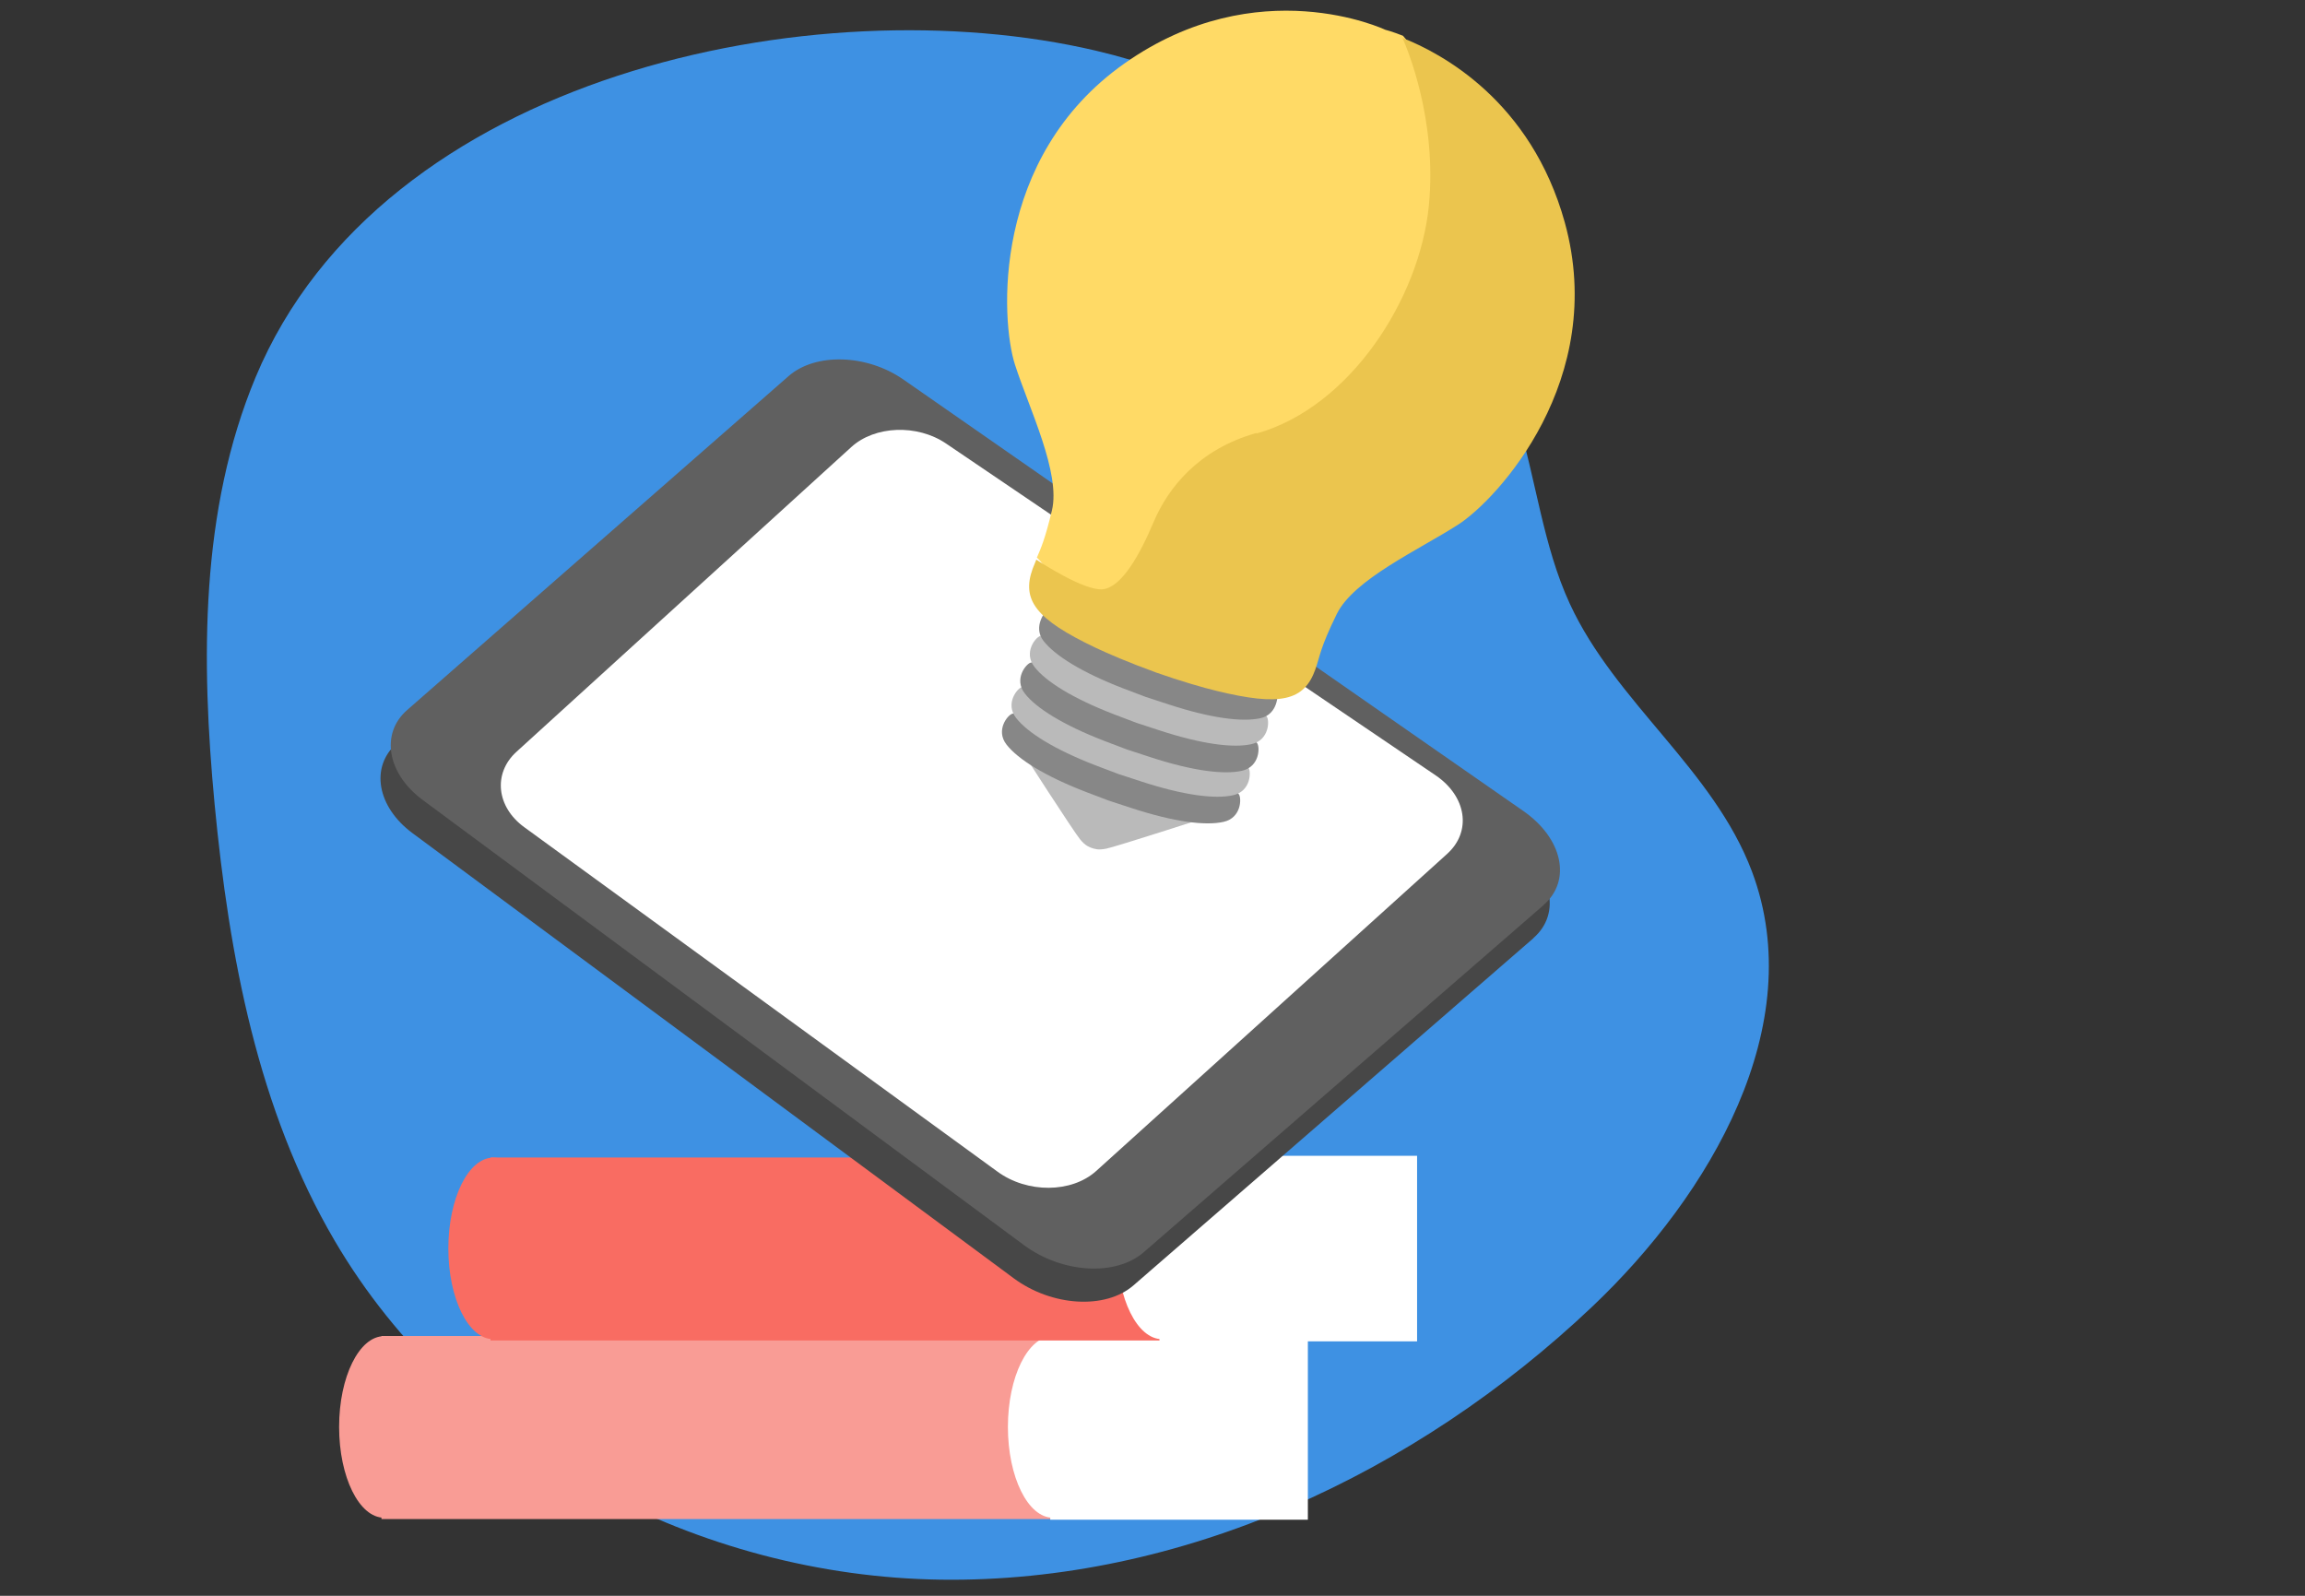 <svg xmlns="http://www.w3.org/2000/svg" width="273" height="189" fill="none"><rect width="100%" height="100%" fill="#333333" stroke="none"/><path fill="#3E91E3" d="M30.273 44.678c-6.567 15.748-6.468 33.52-4.856 50.558 1.712 17.97 5.135 36.218 14.21 51.689 14.649 25.011 43.308 39.768 71.788 40.165 28.48.397 56.284-12.536 77.181-32.35 13.972-13.25 25.734-33.303 18.908-51.511-4.538-12.079-16.161-20.013-21.575-31.715-3.204-6.942-4-14.777-6.289-22.096C172.714 27.144 152.036 11.217 129.785 6 96.488-1.815 45.22 8.856 30.273 44.678Z"/><path fill="#F99C95" d="M125.884 158.232H45.18v21.68h80.704v-21.68Z"/><path fill="#F99C95" d="M45.478 179.753c2.935 0 5.314-4.813 5.314-10.751 0-5.937-2.38-10.75-5.314-10.75-2.935 0-5.314 4.813-5.314 10.75 0 5.938 2.38 10.751 5.314 10.751Z"/><path fill="#fff" d="M124.689 179.753c2.935 0 5.314-4.813 5.314-10.751 0-5.937-2.379-10.75-5.314-10.75s-5.314 4.813-5.314 10.75c0 5.938 2.379 10.751 5.314 10.751Z"/><path fill="#fff" d="M154.901 158.014h-30.51v21.976h30.51v-21.976Z"/><path fill="#F96C62" d="M138.8 137.086H58.096v21.679H138.8v-21.679Z"/><path fill="#F96C62" d="M58.414 158.608c2.935 0 5.314-4.813 5.314-10.75s-2.379-10.751-5.314-10.751c-2.934 0-5.313 4.814-5.313 10.751 0 5.937 2.379 10.75 5.313 10.75Z"/><path fill="#fff" d="M137.625 158.608c2.935 0 5.314-4.813 5.314-10.75s-2.379-10.751-5.314-10.751c-2.934 0-5.313 4.814-5.313 10.751 0 5.937 2.379 10.75 5.313 10.75Z"/><path fill="#fff" d="M167.837 136.889h-30.51v21.976h30.51v-21.976Z"/><path fill="#474747" d="m181.631 111.103-47.388 41.137c-3.323 2.876-9.672 2.499-14.19-.853l-71.21-52.72c-4.2-3.114-5.016-7.855-1.852-10.631l45.199-39.57c3.184-2.777 9.254-2.599 13.573.396l73.44 51.114c4.657 3.233 5.751 8.231 2.408 11.127h.02Z"/><path fill="#606060" d="m182.845 107.177-47.388 41.137c-3.323 2.876-9.672 2.499-14.19-.853l-71.21-52.72c-4.2-3.114-5.016-7.854-1.852-10.631l45.199-39.57c3.184-2.777 9.254-2.599 13.573.397l73.44 51.113c4.657 3.233 5.751 8.232 2.408 11.127h.02Z"/><path fill="#fff" d="m171.381 101.146-41.556 37.547c-2.906 2.618-8.16 2.658-11.703.059l-56.025-40.78c-3.304-2.4-3.722-6.386-.935-8.925l39.665-36.099c2.786-2.539 7.802-2.737 11.225-.416l57.975 39.292c3.682 2.499 4.299 6.664 1.374 9.302l-.02.02Z"/><path fill="#BABABA" d="M120.829 88.652s6.409 9.957 7.105 10.77c.657.794 1.055.873 1.373 1.012.359.099.697.278 1.712.079 1.055-.198 12.34-3.848 12.34-3.848l-22.53-8.013Z"/><path fill="#878787" d="m133.328 89.247-11.006-4.225s-1.274-.753-2.408-.496c-.538.12-2.05 1.944-.697 3.67 1.353 1.725 4.498 3.709 9.434 5.613 1.134.436 1.97.754 2.667 1.011.716.239 1.552.516 2.726.893 5.036 1.646 8.737 2.103 10.867 1.627 2.149-.477 2.149-2.857 1.811-3.273-.716-.913-2.189-1.13-2.189-1.13l-11.205-3.69Z"/><path fill="#BABABA" d="m134.462 86.093-11.006-4.225s-1.274-.754-2.409-.496c-.537.12-2.05 1.944-.696 3.67 1.353 1.725 4.498 3.709 9.434 5.613 1.134.436 1.97.753 2.666 1.011.717.238 1.553.516 2.727.893 5.035 1.646 8.737 2.102 10.867 1.626 2.149-.476 2.149-2.856 1.811-3.273-.717-.912-2.189-1.13-2.189-1.13l-11.205-3.69Z"/><path fill="#878787" d="m135.497 83.198-11.006-4.225s-1.274-.753-2.408-.495c-.538.119-2.05 1.943-.697 3.669 1.353 1.726 4.498 3.709 9.434 5.613 1.134.436 1.97.754 2.667 1.012.716.238 1.552.515 2.726.892 5.036 1.647 8.737 2.103 10.867 1.627 2.149-.476 2.149-2.856 1.811-3.273-.716-.912-2.189-1.13-2.189-1.13l-11.205-3.69Z"/><path fill="#BABABA" d="m136.632 80.044-11.005-4.225s-1.274-.754-2.409-.496c-.537.12-2.05 1.944-.696 3.67 1.353 1.725 4.498 3.709 9.433 5.613 1.135.436 1.971.754 2.667 1.011.717.238 1.553.516 2.727.893 5.035 1.646 8.737 2.102 10.867 1.626 2.149-.476 2.149-2.856 1.811-3.272-.717-.913-2.189-1.13-2.189-1.13l-11.206-3.69Z"/><path fill="#878787" d="M123.894 72.365s-1.632 1.825-.299 3.55c1.354 1.726 4.498 3.71 9.434 5.614 1.134.437 1.97.754 2.667 1.012.716.238 1.552.515 2.727.892 5.035 1.646 8.737 2.103 10.866 1.627 2.15-.476 2.03-2.936 2.03-2.936l-27.445-9.778.02.02Z"/><path fill="#FFDA66" d="M122.799 66.04c.458.297 4.638 5.792 6.787 5.534 2.249-.278 6.01-2.896 7.623-6.645 1.731-4.066 5.97-9.144 12.837-11.087 11.065-3.114 20.539-18.585 21.614-29.613.995-10.175-3.921-18.248-5.494-19.994-1.313-.515-2.109-.714-2.109-.714s-15.066-7.14-30.869 3.987c-15.802 11.127-14.668 30.446-12.976 35.682 1.692 5.237 5.433 12.814 4.379 17.257-.816 3.411-1.314 4.502-1.792 5.613"/><path fill="#EBC54E" d="M148.812 51.282c-6.866 1.924-10.489 6.526-12.2 10.592-1.592 3.768-3.722 7.636-5.971 7.914-2.149.257-7.463-3.214-7.901-3.511-.139.337-.279.674-.438 1.09-1.333 3.71.398 5.99 7.444 9.343 1.413.674 4.099 1.825 6.965 2.856l.1.04.099.04c2.866 1.01 5.673 1.824 7.185 2.181 7.563 1.845 10.349 1.19 11.683-2.519.617-1.745.537-2.48 2.547-6.585 2.01-4.106 9.713-7.597 14.35-10.572 4.657-2.975 17.793-17.196 12.658-35.801-4.001-14.44-14.668-20.073-19.226-21.858.557 1.25 4.12 9.7 3.125 19.874-1.095 11.028-9.334 23.861-20.4 26.975"/></svg>